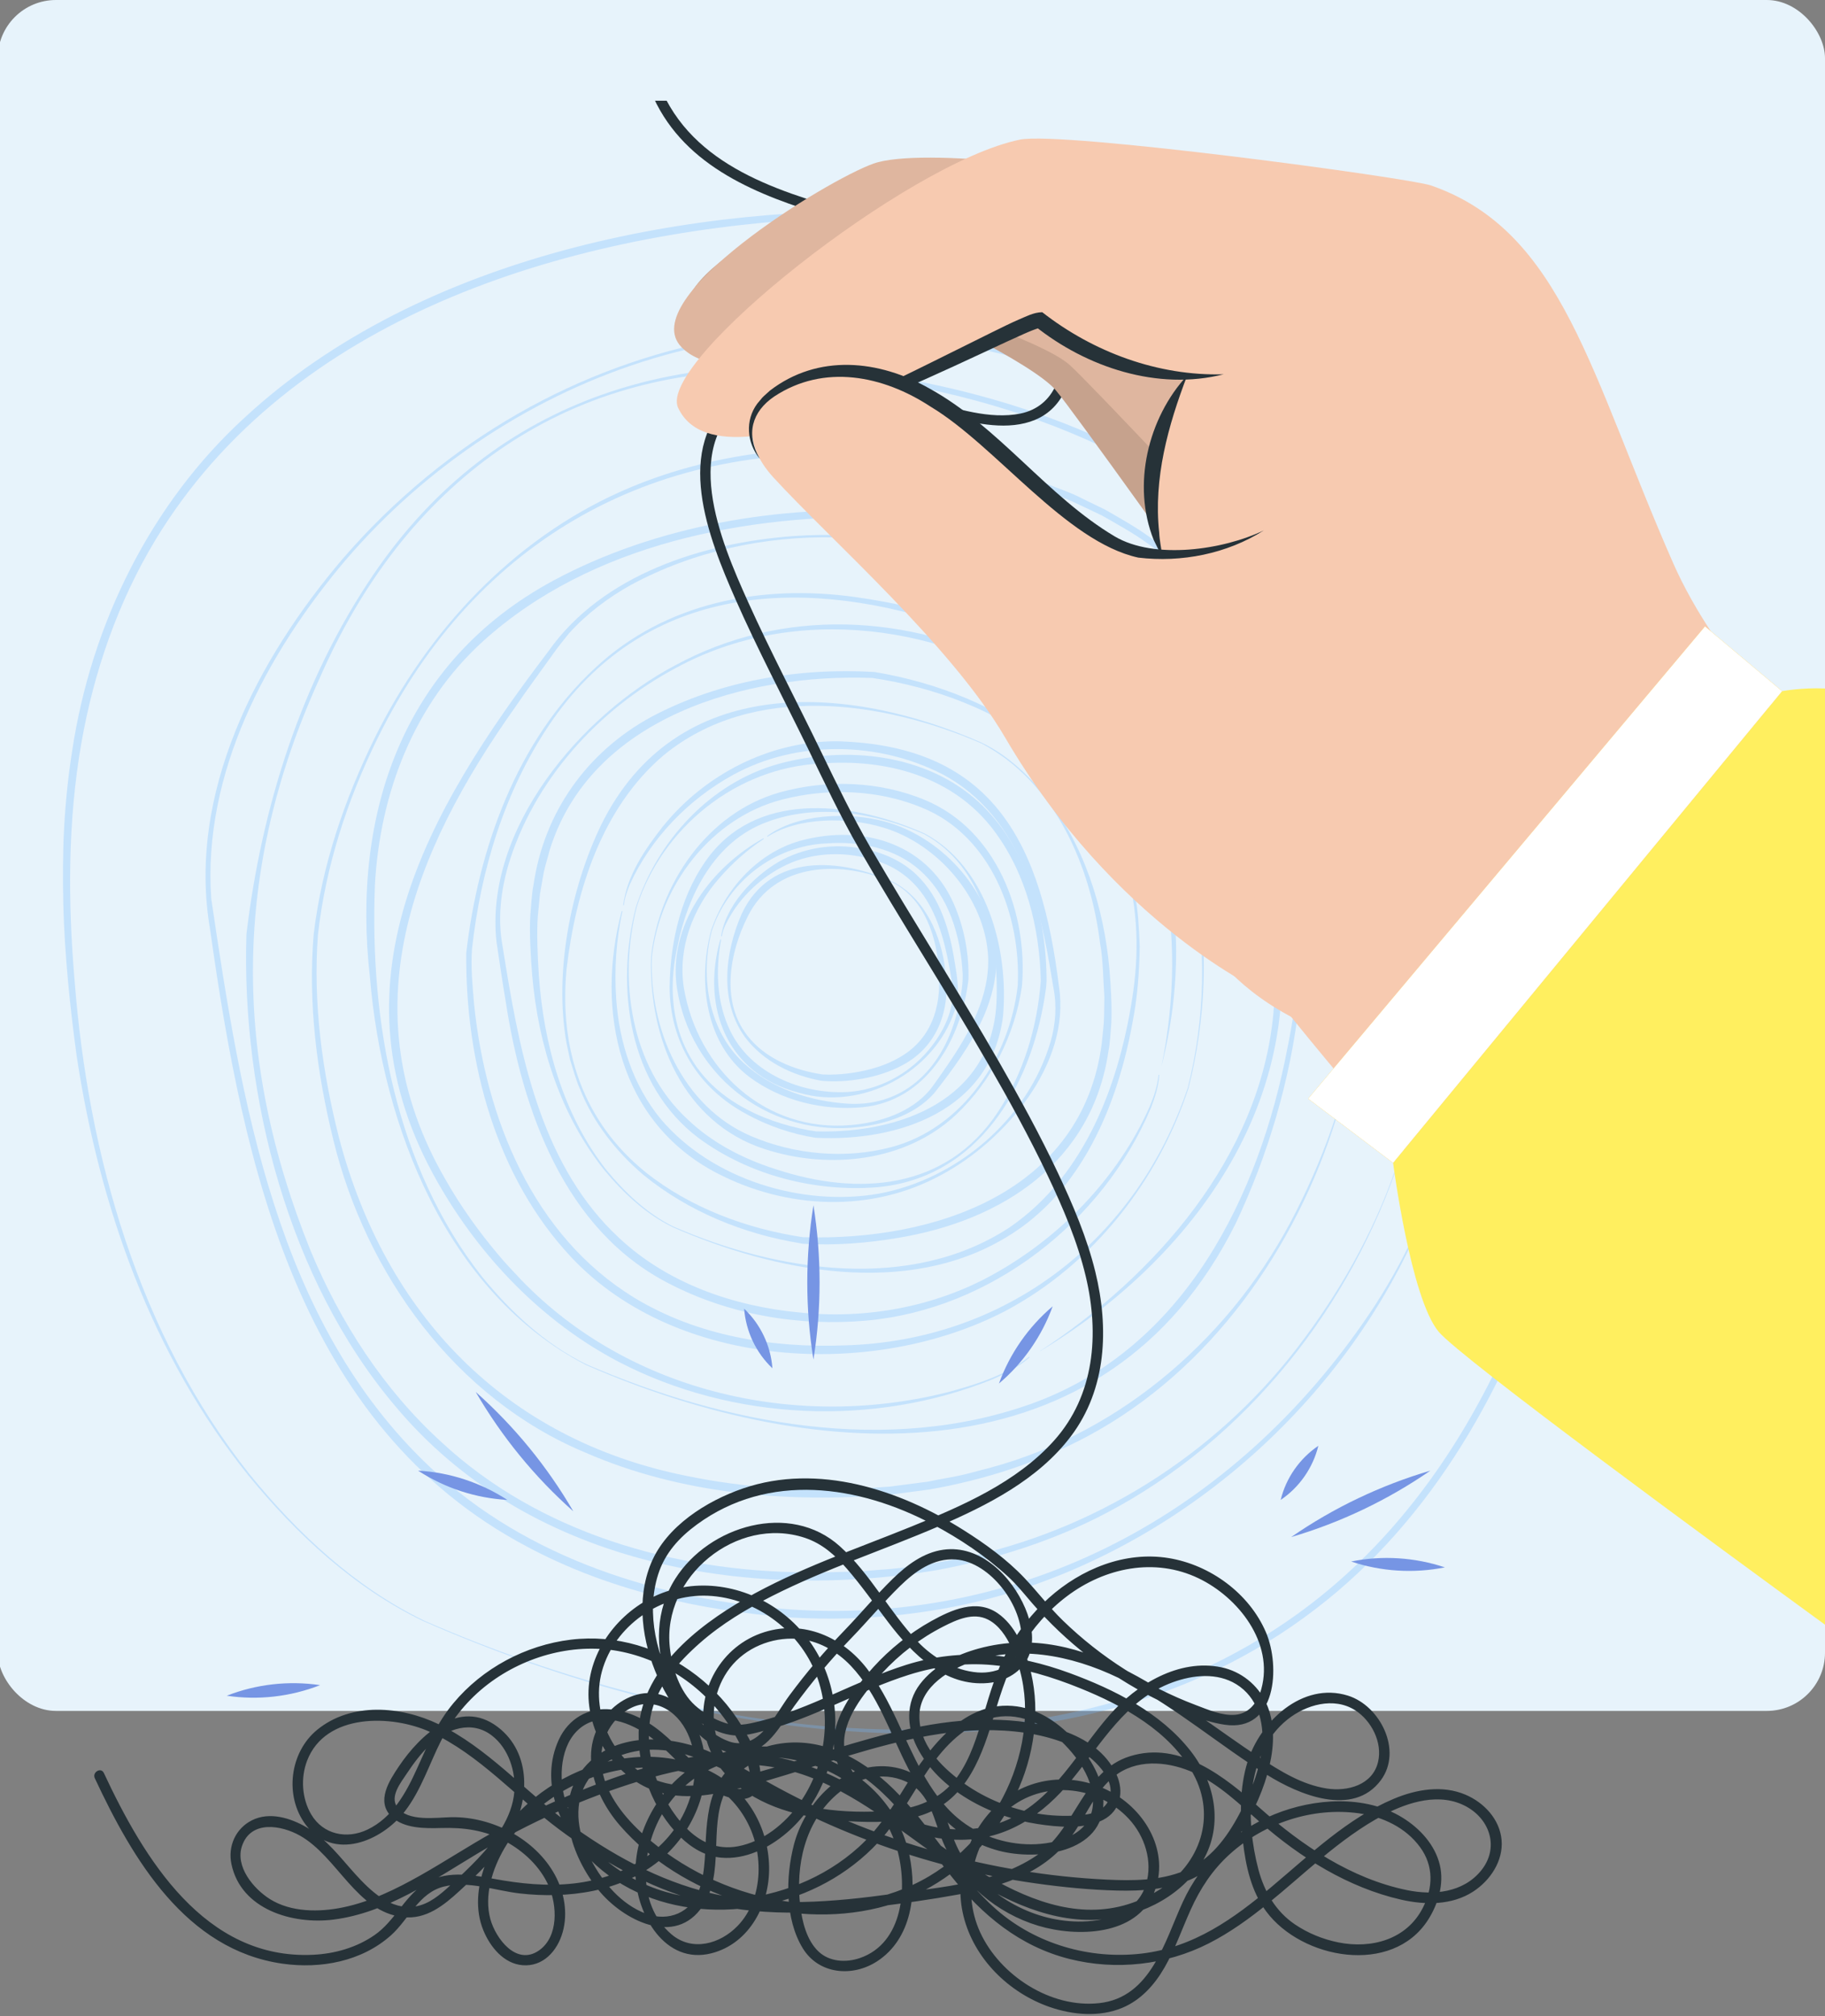 <svg width="813" height="898" viewBox="0 0 813 898" fill="none" xmlns="http://www.w3.org/2000/svg">
<rect x="0" y="0" width="813" height="898" fill="#808080" stroke="none"/>
<g clip-path="url(#clip0_5_2562)">
<rect x="-1" width="814" height="762" rx="25.922" fill="#E7F3FB"/>
</g>
<g clip-path="url(#clip1_5_2562)">
<g opacity="0.5">
<g opacity="0.6">
<path d="M604.712 452.384C606.986 373.099 579.947 285.716 512.086 239.176C506.71 235.153 498.267 230.425 492.398 227.02L481.981 221.974C477.063 219.346 471.123 217.493 465.958 215.323C453.321 210.613 440.171 207.419 426.969 204.703C420.377 203.767 410.683 201.933 404.108 201.439C361.259 196.64 316.612 201.174 276.953 218.746C228.34 240.287 190.391 281.182 167.018 328.464C153.446 356.003 143.382 385.519 139.733 416.129C137.177 446.826 141.143 477.877 148.493 507.693C163.088 567.535 202.817 622.756 260.666 646.908C303.286 665.486 350.859 669.491 396.74 665.662C400.636 665.151 410.189 663.916 413.944 663.404C438.55 659.117 462.856 651.301 484.889 639.463C539.548 609.983 577.321 555.927 595.476 497.407C599.935 482.746 603.742 467.733 604.712 452.401V452.384ZM604.359 452.366C601.627 482.852 591.087 512.403 577.356 539.59C549.842 594.211 500.506 637.611 441.176 653.683L430.142 656.559C424.784 657.882 418.773 658.694 413.362 659.893C409.66 660.405 400.195 661.587 396.388 662.099L385.001 662.875C358.509 664.427 331.471 662.628 305.507 657.265C225.079 640.998 171.83 585.584 151.102 507.004C143.576 477.577 139.363 446.703 141.637 416.34C145.021 385.995 154.662 356.392 168.111 329.028C212.106 239.493 293.451 194.823 392.387 203.326C399.032 203.962 408.62 204.703 415.089 205.92C430.001 208.055 445.23 211.654 459.49 216.382C462.662 217.264 467.034 219.222 470.171 220.351C476.428 222.486 484.942 226.791 490.988 229.649C496.857 233.001 505.089 237.553 510.465 241.505C578.167 287.163 606.527 373.364 604.342 452.366H604.359Z" fill="#75BAFF"/>
<path d="M623.836 515.279C644.653 431.16 637.62 333.527 581.498 264.122C536.833 208.443 467.263 179.668 398.45 167.901C306.283 151.493 220.584 176.016 166.384 255.83C134.198 303.147 116.555 359.426 109.786 415.97C107.442 488.215 128.611 570.076 175.831 625.967C234.368 696.289 331.365 713.738 417.927 699.2C443.785 694.331 469.448 686.163 492.75 673.919C555.165 641.21 602.033 581.879 623.819 515.279H623.836ZM623.501 515.19C614.177 544.371 599.195 571.717 580.934 596.239C545.135 644.809 492.151 679.511 433.421 692.867C419.919 695.637 405.183 698.389 391.453 699.183C389.32 699.412 383.75 699.747 381.67 699.941C375.554 700.012 364.872 700.488 358.791 700.276C300.36 699.888 240.185 682.74 196.701 642.321C170.896 618.857 151.56 588.918 138.252 556.773C103.494 470.432 103.564 387.724 142.218 302.477C179.868 216.047 249.879 163.067 345.959 165.095C430.777 168.2 523.949 198.651 579.365 265.833C635.734 334.286 644.159 431.319 623.501 515.155V515.19Z" fill="#75BAFF"/>
<path d="M188.504 721.959C309.949 775.345 473.696 803.149 586.275 716.455C638.554 676.442 671.991 616.44 691.291 554.374C711.473 488.145 722.437 417.558 711.315 348.664C703.224 299.689 682.461 252.637 650.029 214.917C590.875 146.342 500.259 107.334 411.987 94.261C308.574 90.274 187.517 113.668 109.363 185.631C67.042 224.18 40.55 278.201 32.125 334.568C25.004 379.574 28.035 425.55 34.169 470.449C44.34 537.526 67.782 604.055 110.738 657.229C132.189 683.41 157.8 707.192 188.504 721.977V721.959ZM188.645 721.641C158.082 706.787 132.612 682.952 111.319 656.753C61.754 594.458 39.281 514.749 33.2 436.364C30.221 401.238 30.186 365.724 36.249 330.951C41.819 299.142 52.589 268.021 69.316 240.358C129.457 141.19 251.254 104.194 361.082 97.543C372.345 96.872 383.626 96.52 394.907 96.59C403.279 96.696 411.846 96.608 420.06 98.16C500.188 111.71 579.859 144.666 637.443 203.397C675.111 241.681 700.369 291.732 709.341 344.695C717.819 392.082 714.875 440.881 705.692 487.951C688.665 575.492 652.161 665.556 577.62 719.083C465.852 799.374 307.305 773.633 188.628 721.659L188.645 721.641Z" fill="#75BAFF"/>
<path d="M261.089 607.936C364.026 653.101 493.032 660.334 550.458 544.953C578.66 485.516 592.356 407.29 567.186 344.818C551.798 306.199 520.512 275.713 484.219 256.359C457.727 242.139 428.714 232.665 399.049 227.831C347.651 224.709 292.006 234.042 246.371 258.653C179.321 294.855 156.548 362.513 164.797 435.27C170.314 501.623 199.045 575.898 261.072 607.936H261.089ZM261.23 607.619C242.776 598.621 227.388 584.19 214.521 568.329C176.307 519.566 164.656 454.836 167.018 394.181C169.239 353.233 184.451 313.468 215.226 285.557C263.381 241.981 332.916 228.784 396.159 230.337C426.476 234.394 456.176 243.957 483.303 258.088C565.494 301.136 591.616 377.986 573.637 466.215C560.946 532.939 527.738 600.138 460.441 624.838C395.648 648.39 322.957 634.259 261.213 607.619H261.23Z" fill="#75BAFF"/>
<path d="M300.061 546.717C345.289 566.442 404.055 578.033 448.561 550.881C482.051 530.786 497.968 491.797 504.613 454.889C506.728 444.074 507.574 432.571 507.732 421.563C507.433 413.888 507.063 405.737 505.564 398.222C505.071 395.858 504.313 392.382 503.819 390.018C502.497 385.607 500.823 379.927 498.99 375.728C492.451 359.056 481.029 344.501 467.404 332.998C445.248 314.826 417.592 303.958 389.549 299.283C355.583 297.307 320.525 303.182 290.225 319.237C261.459 334.85 242.352 361.72 237.646 394.217C236.853 397.922 236.606 403.85 236.236 407.66C235.76 415.458 236.43 426.661 237.1 434.547C239.814 465.58 249.703 496.825 269.356 521.312C277.887 531.51 287.934 540.948 300.043 546.717H300.061ZM300.202 546.4C288.251 540.56 278.328 531.069 269.955 520.854C250.813 496.26 242.176 465.016 240.043 434.3C239.515 426.555 239.021 415.511 239.603 407.854C239.797 405.737 240.361 400.092 240.572 398.01C240.942 395.893 241.912 390.459 242.282 388.289C242.969 385.184 244.062 381.867 244.82 378.78C263.187 319.29 332.475 299.865 388.597 301.947C416.358 306.058 444.208 316.485 466.452 334.162C499.73 361.049 510.57 400.004 504.859 441.41C499.184 481.123 484.06 523.13 449.795 546.612C405.606 575.669 346.294 566.389 300.202 546.365V546.4Z" fill="#75BAFF"/>
<path d="M641.744 510.304C659.388 438.535 658.189 359.532 626.586 291.715C603.795 242.899 563.079 203.644 514.871 180.109C390.077 117.408 245.12 142.266 152.917 248.579C114.51 293.532 83.064 353.569 93.64 414.276C108.376 519.09 132.947 635.088 234.826 688.862C270.889 708.163 311.676 717.355 352.216 720.389C385.9 722.33 420.148 718.695 452.386 708.657C532.004 683.393 600.058 621.592 632.878 544.759C636.245 536.115 639.188 527.17 639.841 517.837H639.488C638.712 527.047 635.663 535.921 632.191 544.477C626.885 557.321 620.134 569.512 612.626 581.191C554.283 670.391 459.965 724.023 352.428 716.825C294.297 712.679 234.879 694.349 191.8 653.63C122.794 588.795 107.371 489.715 94.098 400.198C90.221 344.342 118.775 291.045 153.939 249.479C190.091 207.332 238.193 175.399 291.459 159.521C394.272 128.594 525.112 163.173 594.506 246.321C654.417 318.831 661.01 422.074 641.744 510.304Z" fill="#75BAFF"/>
<path d="M529.501 484.458C544.783 424.05 535.917 351.593 486.088 309.392C456.775 283.917 418.491 271.073 380.56 265.851C339.191 260.17 296.377 268.286 265.143 297.466C230.102 329.893 213.111 377.898 207.699 424.438C207.294 472.92 220.813 524.224 254.708 560.179C301.735 610.001 389.161 614.394 447.786 583.925C486.757 563.284 515.911 526.129 529.501 484.475V484.458ZM529.166 484.369C506.305 552.363 448.068 597.245 376.118 599.204C343.791 600.439 310.425 594.934 282.47 577.909C237.311 550.264 216.336 497.901 211.172 446.985C210.484 438.905 209.691 430.719 210.273 422.621C214.151 387.531 224.762 352.475 244.556 323.012C285.977 261.405 354.138 256.324 419.954 277.372C424.413 278.889 431.059 280.918 435.324 282.823C436.752 283.37 443.467 286.21 444.736 286.722C445.953 287.269 448.949 288.892 450.201 289.457C455.947 292.015 462.486 296.231 467.915 299.442C470.118 300.889 475.653 304.947 477.891 306.464L484.149 311.651C533.661 353.057 544.272 424.209 529.166 484.369Z" fill="#75BAFF"/>
<path d="M517.48 474.702C534.683 406.355 518.978 332.839 452.774 297.943C405.095 273.226 348.533 270.368 300.748 296.337C258.657 318.584 215.79 369.2 221.166 419.375C222.453 427.826 223.722 436.929 225.167 445.327C232.57 494.09 251.183 547.67 297.893 571.593C324.773 585.584 355.971 590.841 386.024 588.16C441.387 583.167 491.393 544.177 512.774 493.297C514.554 488.621 516.123 483.787 516.44 478.742H516.087C515.647 483.681 513.972 488.445 512.086 493.014C497.932 524.718 472.286 551.164 442.04 567.818C416.023 582.161 385.583 587.648 356.13 584.543C326.852 581.791 297.399 571.646 275.701 551.252C242.37 520.289 232.358 473.396 225.29 430.102C224.867 427.667 223.88 421.369 223.492 419.005C221.888 408.013 223.21 396.758 226.207 386.119C237.452 347.871 266.395 315.903 301.294 297.396C354.173 268.639 422.175 277.83 470.03 312.586C520.97 350.182 529.201 416.905 517.462 474.684L517.48 474.702Z" fill="#75BAFF"/>
<path d="M463.191 601.868C535.74 558.273 588.319 481.6 565.722 394.517L563.237 385.255L560.082 376.204C559.236 373.452 557.791 369.853 556.645 367.277C555.358 364.084 552.344 357.115 550.793 354.169C549.718 352.034 547.532 347.782 546.439 345.648C545.17 342.737 540.869 336.085 539.248 333.227C537.908 330.81 535.617 327.511 533.995 325.235C530.946 320.613 526.099 314.262 522.503 309.939C481.716 259.747 417.345 234.165 353.239 238.77C313.157 241.734 268.386 255.813 244.291 290.074C189.914 361.526 144.985 439.029 195.008 526.641C213.939 559.879 241.594 588.724 275.631 606.543C326.429 632.936 389.302 635.706 442.286 614.27C448.085 611.694 453.831 608.783 458.643 604.567L458.397 604.302C448.508 612.206 436.064 616.193 424.025 619.563C356.658 637.276 281.024 620.798 232.076 569.917C229.855 567.483 224.532 561.978 222.54 559.473C213.498 548.852 205.002 536.997 198.163 524.823C155.297 450.302 183.745 379.362 229.697 314.685C234.826 307.117 240.907 298.966 246.23 291.468C248.169 288.68 251.289 284.764 253.422 282.153C261.265 273.437 270.854 266.204 281.077 260.505C336.688 230.496 407.95 233.213 463.05 263.099C527.544 297.872 573.619 377.757 567.273 451.308C561.333 515.279 514.518 568.241 463.156 601.832L463.191 601.868Z" fill="#75BAFF"/>
</g>
<g opacity="0.6">
<path d="M290.031 426.308C288.885 462.246 304.255 500.124 340.83 511.839C369.331 521.048 403.42 517.537 425.894 496.454C441.828 481.476 452.139 460.852 455.259 439.205C458.009 406.69 444.014 369.747 412.322 356.409C392.052 347.87 368.415 347.024 347.352 352.916C315.06 362.002 293.486 393.917 290.014 426.308H290.031ZM290.384 426.326C293.874 394.429 316.77 364.313 348.303 356.145C368.714 350.834 391.346 351.646 410.876 359.779C441.44 372.287 454.907 407.802 453.373 439.011C449.848 470.661 428.943 502.435 397.128 510.886C376.611 516.337 353.856 514.309 334.449 505.928C303.973 492.873 289.203 458.135 290.401 426.326H290.384Z" fill="#75BAFF"/>
<path d="M283.262 404.026C274.097 439.875 279.966 483.223 311.094 506.775C333.673 523.482 363.232 531.016 391.046 528.74C435.517 524.559 458.96 484.563 465.411 443.951C465.764 441.622 466.169 439.222 466.222 436.858C466.205 408.119 457.673 377.386 436.117 357.309C412.498 335.609 376.769 332.027 346.84 340.214C316.382 348.647 292.851 374.44 283.262 404.044V404.026ZM283.597 404.114C294.966 368.406 328.262 341.819 365.665 340.072C394.748 337.744 424.765 345.789 442.85 370.011C457.109 389.012 463.138 413.253 463.649 436.805C462.115 457.376 455.946 478.071 444.489 495.343C421.469 530.081 382.322 532.85 345.571 520.73C331.029 516.108 317.105 508.927 306.106 498.342C280.848 474.825 275.472 436.506 283.615 404.114H283.597Z" fill="#75BAFF"/>
<path d="M437.439 330.828C377.21 304.294 301.189 299.53 267.752 367.489C254.074 395.911 246.829 433.383 252.364 464.557C252.822 466.692 253.492 469.815 253.933 471.949C255.22 475.901 256.559 481.053 258.286 484.828C264.174 499.842 274.45 512.968 286.718 523.342C306.547 539.555 331.347 549.646 356.429 553.704C357.028 553.916 357.698 553.916 358.262 553.969C372.398 554.745 386.552 553.651 400.495 551.252C446.675 543.507 486.581 517.467 493.79 468.191C494.513 464.857 494.724 459.494 495.041 456.071C495.429 449.014 494.865 438.958 494.248 431.848C491.763 403.903 482.809 375.763 465.095 353.728C457.41 344.554 448.35 336.05 437.457 330.863L437.439 330.828ZM437.298 331.146C469.677 348.135 485.805 385.343 490.071 420.204C491.393 427.014 491.463 436.982 491.975 443.986C491.904 447.938 491.922 451.908 491.693 455.859C491.516 457.783 490.987 462.828 490.811 464.698C482.192 530.91 416.587 552.804 357.733 551.022C332.986 547.335 307.64 538.038 287.669 522.124C259.503 499.401 249.05 466.939 252.399 431.566C256.506 396.634 268.104 359.762 295.636 336.368C335.383 303.8 393.18 312.004 437.28 331.128L437.298 331.146Z" fill="#75BAFF"/>
<path d="M411.758 371.158C381.67 357.715 339.561 351.575 316.488 380.615C303.55 397.181 298.633 418.775 298.298 439.399C298.315 463.922 310.901 484.634 332.493 496.172C341.905 501.412 353.115 505.17 363.321 506.74C400.565 508.575 441.546 494.461 446.834 452.578C449.46 422.921 439.73 386.031 411.775 371.141L411.758 371.158ZM411.617 371.476C437.968 385.678 445.177 419.11 443.89 446.826C441.599 489.768 401.217 504.923 363.55 503.882C354.243 502.612 342.54 499.26 333.392 494.461C304.537 479.976 294.931 452.084 301.788 421.51C306.406 398.557 318.392 374.687 341.517 366.166C364.132 357.574 389.901 362.055 411.617 371.476Z" fill="#75BAFF"/>
<path d="M397.974 392.823C374.39 382.185 343.315 379.574 330.448 406.919C322.886 424.032 320.313 446.032 331.876 461.911C339.949 472.708 352.833 478.988 365.894 481.353C377.069 482.358 391.17 480.241 401.975 474.437C417.715 466.162 423.567 449.526 421.152 432.518C419.443 417.011 412.357 400.356 397.974 392.805V392.823ZM397.833 393.141C412.004 400.621 417.539 417.681 418.209 432.783C419.478 448.644 414.754 463.251 400.212 471.226C390.412 476.854 376.364 479.059 366.37 478.53C353.82 476.624 340.812 471.508 332.88 461.152C321.036 445.98 325.019 424.227 333.074 408.243C345.184 383.631 375.501 383.032 397.833 393.141Z" fill="#75BAFF"/>
<path d="M276.935 405.79C265.125 450.426 275.789 499.736 319.255 522.424C350.454 538.69 388.315 540.331 419.496 523.183C447.874 508.01 476.939 473.749 471.792 439.646C464.125 377.086 443.432 332.186 373.297 330.14C343.121 329.875 314.02 344.818 295.231 368.159C287.211 378.392 279.297 389.965 277.605 403.144H277.957C278.275 399.916 279.385 396.793 280.636 393.794C290.049 373.099 306.935 355.845 326.764 345.012C355.142 329.54 391.258 330.193 419.813 344.818C437.051 353.869 449.478 369.8 456.599 387.83C462.644 402.879 465.817 419.093 468.479 435.147L469.29 439.999C470.841 447.903 470.277 456.071 468.038 463.869C457.903 498.378 426.44 525.176 391.346 531.651C357.187 537.526 317.175 525.282 294.508 498.572C282.029 483.558 275.842 464.222 274.502 444.833C273.639 431.831 274.467 418.634 277.287 405.843L276.953 405.755L276.935 405.79Z" fill="#75BAFF"/>
<path d="M316.629 414.929C310.865 437.352 314.196 464.769 333.726 479.588C347.986 490.244 366.476 494.708 384.049 493.155C412.921 490.385 428.326 462.652 431.428 436.259C431.693 425.62 429.895 414.947 425.929 405.014C414.683 375.939 384.719 366.624 356.252 374.528C337.163 380.032 322.639 396.352 316.611 414.929H316.629ZM316.964 415.017C324.085 392.717 345.007 376.61 368.221 375.639C383.062 374.546 398.978 377.686 410.171 387.954C422.862 399.421 428.062 417.275 428.855 434C428.996 439.54 427.674 445.468 426.369 450.866C420.465 474.49 403.914 492.802 378.179 491.585C361.364 490.579 343.861 485.04 331.347 473.466C315.606 458.947 311.887 435.376 316.964 415.035V415.017Z" fill="#75BAFF"/>
<path d="M320.895 418.369C312.258 448.679 323.909 478.53 356.041 486.733C384.049 494.831 416.111 477.789 425.295 450.126C427.833 443.245 426.476 435.659 425.33 428.672C423.127 414.576 418.967 399.757 408.232 389.542C401.535 383.138 392.704 379.362 383.714 377.915C371.27 375.481 357.804 377.545 346.805 383.879C335.225 390.653 323.31 403.391 321.23 416.976H321.582C321.847 415.264 322.411 413.606 323.151 412.018C328.333 401.062 337.516 391.941 348.127 386.278C360.236 379.768 374.954 378.886 388.033 382.679C414.807 389.648 420.747 415.388 424.36 439.47C425.277 449.808 420.148 459.952 413.573 467.768C404.584 478.459 391.311 485.587 377.316 486.363C357.117 487.369 334.626 478.142 325.407 459.317C319.255 446.826 318.691 432.042 321.247 418.44L320.912 418.352L320.895 418.369Z" fill="#75BAFF"/>
<path d="M340.142 373.311C316.611 386.348 297.328 412.23 301.594 440.263C307.481 478.177 340.865 504.958 379.114 502.276C392.492 501.271 406.857 497.283 416.146 486.91C424.572 476.166 432.609 465.315 438.197 452.719C441.845 444.356 444.154 435.165 443.872 425.85C442.727 398.257 420.394 373.011 394.202 365.901C378.303 361.543 355.23 362.284 341.693 372.393L341.94 372.658C355.829 363.713 378.056 363.89 393.426 368.565C417.962 375.886 438.796 400.162 440.188 425.991C440.946 443.792 431.834 460.146 421.998 474.507C419.76 477.63 416.587 482.464 414.26 485.392C405.712 495.537 391.928 499.983 378.973 501.077C340.988 504.376 310.742 476.36 304.625 439.858C301.893 422.25 308.679 404.538 320.277 391.288C326.076 384.584 332.774 378.55 340.266 373.646L340.089 373.346L340.142 373.311Z" fill="#75BAFF"/>
</g>
</g>
<path d="M295.126 41.149C311.311 76.217 351.25 86.553 385.237 96.218C404.082 101.582 422.982 106.945 440.933 114.916C457.415 122.254 472.725 135.365 476.538 153.839C479.254 166.969 474.083 181.625 461.117 186.989C449.248 191.906 435.073 188.74 423.131 185.778C407.449 181.905 392.157 176.485 376.308 173.263C362.84 170.526 347.176 168.831 334.88 176.336C301.879 196.412 321.096 241.146 333.187 267.945C343.4 290.591 355.045 312.567 365.853 334.934C372.904 349.516 379.88 363.893 388.027 377.917C406.593 409.837 426.628 440.883 445.026 472.915C454.308 489.08 463.293 505.469 471.255 522.341C477.952 536.533 484.221 551.208 487.96 566.498C494.062 591.472 493.02 618.643 477.004 639.762C462.401 659.056 439.761 670.491 418.033 679.84C393.441 690.418 367.844 698.743 343.921 710.848C332.555 716.603 321.486 723.233 311.887 731.669C302.065 740.292 292.131 751.522 289.769 764.763C286.737 781.803 293.564 801.675 305.525 813.966C311.85 820.466 319.607 824.041 328.778 822.291C339.884 820.186 349.595 812.327 356.05 803.295C367.267 787.595 370.523 766.42 364.439 748.095C357.519 727.255 337.224 711.574 315.199 710.699C294.364 709.861 273.771 723.978 268.153 744.333C262.721 764.037 274.422 787.297 294.196 793.499C307.33 797.615 321.356 793.872 334.155 790.314C346.953 786.757 358.598 782.94 370.802 779.233C393.794 772.212 417.624 765.545 441.882 765.899C461.154 766.178 488.258 770.536 497.355 790.277C500.833 797.82 499.252 806.461 491.476 810.502C483.068 814.879 471.162 813.743 462.159 812.365C441.584 809.217 418.164 797.391 408.453 778.023C403.877 768.897 403.449 758.45 409.83 750.069C416.21 741.689 426.33 736.846 436.041 734.202C484.054 721.166 524.421 758.655 561.236 782.846C570.388 788.862 579.987 794.821 591 796.553C600.283 798.006 611.463 795.026 613.9 784.709C615.946 776.067 610.96 766.327 603.668 761.69C594.144 755.638 581.736 759.25 573.514 765.843C554.502 781.096 554.892 811.024 560.585 832.59C563.189 842.441 568.286 851.25 576.806 857.042C582.647 861.009 589.326 863.709 596.227 865.106C610.942 868.067 626.605 863.84 633.823 849.742C638.436 840.747 638.734 831.062 632.632 822.701C626.215 813.91 615.853 809.068 605.305 807.597C584.749 804.729 563.096 811.955 547.786 825.848C540.159 832.757 534.671 841.101 530.467 850.45C526.579 859.035 523.51 868.03 518.803 876.224C514.376 883.934 508.293 890.751 499.959 894.233C489.802 898.461 477.934 897.437 467.702 893.898C449.453 887.603 433.901 872.369 429.214 853.355C424.805 835.458 431.167 815.344 445.007 803.183C458.847 791.022 478.287 789.346 494.453 797.838C510.618 806.331 521.24 825.196 514.134 842.851C506.303 862.313 479.608 862.815 462.568 857.694C444.096 852.144 427.893 838.586 420.229 820.745C415.931 810.707 414.573 798.509 403.505 793.443C393.032 788.657 381.033 791.972 372.662 799.272C358.542 811.601 354.338 830.82 356.496 848.811C357.352 855.869 359.305 864.119 364.663 869.185C369.555 873.803 376.94 874.176 383.061 872.071C402.463 865.386 404.361 840.505 399.673 823.669C393.515 801.563 373.704 787.26 351.697 783.405C329.69 779.55 308.111 787.335 296.131 805.977C285.751 822.105 283.016 847.805 299.126 861.493C308.353 869.334 320.779 865.833 328.592 857.75C334.601 851.548 337.522 842.944 337.894 834.433C338.749 814.953 327.513 797.615 309.227 790.817C289.155 783.349 265.734 788.061 248.043 799.384C238.612 805.418 230.334 813.538 224.66 823.259C219.358 832.347 215.582 844.173 218.428 854.658C220.809 863.374 230.055 875.722 240.137 868.663C248.918 862.499 248.229 848.55 244.379 839.834C240.546 831.211 233.254 824.451 225.051 820.019C215.973 815.102 206.615 813.854 196.458 814.152C189.408 814.357 179.958 814.432 174.47 809.161C167.345 802.289 173.428 793.033 177.781 786.571C187.12 772.734 204.625 756.178 221.683 769.121C236.975 780.705 236.045 802.364 226.911 817.337C221.107 826.854 212.884 834.638 204.755 842.125C197.686 848.643 189.762 855.012 179.567 853.839C158.732 851.455 150.38 827.003 133.619 817.542C125.341 812.886 111.817 810.539 107.836 822.067C104.636 831.342 112.952 841.231 120.244 845.812C129.694 851.735 142.306 851.697 152.91 849.481C165.095 846.948 176.405 841.38 187.176 835.309C198.095 829.144 208.569 822.254 219.507 816.145C230.445 810.037 241.942 804.45 253.624 799.57C276.635 789.942 301.637 781.338 326.825 780.835C351.678 780.351 373.611 790.575 393.831 804.189C428.358 827.431 473.32 869.092 516.943 841.361C534.671 830.094 541.926 808.938 531.546 789.979C521.166 771.02 500.387 759.66 481.17 751.894C468.688 746.847 455.573 742.806 442.105 741.577C429.455 740.422 417.085 742.098 405.012 745.879C383.023 752.788 363.026 765.042 340.628 770.778C336.219 771.914 331.383 773.33 326.788 772.883C322.193 772.436 318.138 770.667 314.324 768.525C306.158 763.944 301.061 757.742 297.582 749.119C291.517 734.053 292.02 716.975 300.856 703.082C315.831 679.505 351.939 668.629 374.169 688.705C387.748 700.959 396.213 717.813 408.714 731.036C415.615 738.336 425.419 744.11 435.576 744.873C444.728 745.562 454.42 740.813 455.034 730.812C455.964 715.727 441.38 695.707 425.772 694.553C415.913 693.826 407.635 699.86 400.919 706.416C393.422 713.735 386.707 721.855 379.433 729.378C370.206 738.932 361.63 749.119 353.817 759.865C348.274 767.482 342.842 778.675 332.685 780.761C322.528 782.846 313.785 775.211 307.478 768.655C301.172 762.1 296.577 754.967 293.043 747.033C286.048 731.334 283.314 712.412 290.066 696.136C296.819 679.859 314.622 668.517 331.066 662.893C364.402 651.514 400.696 663.433 429.288 681.497C438.905 687.569 448.486 694.478 456.336 702.766C462.214 708.948 467.312 715.746 473.469 721.724C481.933 729.937 491.234 737.275 501.187 743.588C511.139 749.901 521.705 755.246 532.718 759.399C538.113 761.429 544.363 764.223 550.242 763.72C556.604 763.199 560.324 757.984 561.906 752.211C567.542 731.595 551.618 711.444 534.002 702.97C514.395 693.528 492.183 698.184 475.255 710.96C466.995 717.199 460.038 725.17 454.718 734.016C449.397 742.862 446.142 752.918 443.147 762.975C437.678 781.394 431.092 801.321 411.188 808.249C400.807 811.862 389.144 811.731 378.298 811.135C369.258 810.633 360.161 809.385 351.455 806.833C334.62 801.917 318.231 791.059 314.194 772.883C309.822 753.123 321.263 732.861 340.61 726.883C358.133 721.463 375.285 729.099 386.149 743.085C397.013 757.072 402.333 774.131 410.816 789.365C415.038 796.926 420.024 804.208 426.721 809.795C435.762 817.356 447.611 821.453 459.35 821.416C470.455 821.378 485.635 817.43 486.826 804.152C487.849 792.717 479.478 781.58 471.516 774.317C462.605 766.197 451.016 761.839 439.222 765.936C428.023 769.829 419.726 779.084 413.253 788.62C406.779 798.155 401.235 808.807 393.645 817.803C387.358 825.233 379.749 831.547 371.415 836.556C338.452 856.353 291.127 856.465 262.814 828.139C249.178 814.488 240.305 793.443 248.973 774.745C253.233 765.545 261.958 760.331 272.096 761.336C282.235 762.342 290.346 767.519 297.396 773.87C305.86 781.487 313.45 791.208 324.314 795.548C327.551 796.833 332.015 798.099 333.689 793.927C334.582 791.693 333.968 788.769 333.373 786.552C331.978 781.319 329.541 776.272 326.806 771.598C316.166 753.477 297.787 740.031 277.212 735.692C256.638 731.353 234.259 737.238 217.479 750.013C208.569 756.792 201.462 765.471 196.403 775.453C191.343 785.435 187.604 797.298 180.404 806.647C169.987 820.205 148.389 829.07 136.149 812.644C126.624 799.868 129.061 780.407 141.302 770.406C156.519 757.984 178.674 759.846 195.398 767.929C216.996 778.377 233.385 797.335 252.489 811.433C271.836 825.699 293.303 837.599 316.817 843.205C343.437 849.556 371.155 847.172 397.961 843.447C419.484 840.449 444.486 838.735 462.773 825.718C479.292 813.948 482.659 788.657 503.345 782.195C525.705 775.192 545.759 791.45 561.292 805.288C580.006 821.937 601.938 836.743 626.921 841.845C638.622 844.229 651.83 842.944 659.829 833.074C667.828 823.185 663.996 810.558 653.3 804.636C641.543 798.136 627.424 802.513 616.355 808.36C606.477 813.575 597.511 820.317 588.916 827.412C572.714 840.803 557.385 855.906 538.485 865.535C519.585 875.163 497.206 877.751 476.297 872.444C454.253 866.838 437.566 852.982 423.651 835.476C409.737 817.97 396.361 796.144 374.969 785.584C357.836 777.129 331.327 779.01 322.695 798.825C315.887 814.45 322.751 834.154 313.152 848.755C300.837 867.49 277.305 855.068 266.516 841.659C254.591 826.816 246.369 803.556 260.265 787.223C273.566 771.561 297.098 772.566 314.492 779.513C325.709 784.001 335.959 790.445 346.562 796.181C358.059 802.401 369.89 807.969 382.019 812.83C405.235 822.123 429.437 828.884 454.104 832.981C466.977 835.122 479.98 836.519 493.02 837.134C504.554 837.692 516.683 837.655 527.547 833.223C539.173 828.474 546.521 818.473 552.214 807.709C557.162 798.36 561.329 788.191 562.259 777.557C563.189 766.923 560.213 755.935 550.725 750.106C542.187 744.854 531.472 745.953 522.431 749.25C501.577 756.848 490.751 776.514 477.376 792.791C464.689 808.212 448.802 819.181 428.283 819.404C410.425 819.59 392.008 812.029 380.605 798.043C374.299 790.314 369.723 780.816 372.011 770.685C374.299 760.554 382 750.311 389.125 742.452C396.25 734.593 405.272 727.311 414.908 721.966C423.893 716.994 434.943 711.947 444.449 718.502C452.113 723.791 456.131 733.383 458.55 742.061C460.968 750.74 461.675 759.548 460.949 768.339C457.768 806.982 428.953 840.411 391.488 849.649C351.325 859.556 303.46 844.397 276.226 813.109C263.483 798.471 256.619 776.328 272.524 761.169C278.924 755.079 288.057 752.025 296.503 755.526C305.395 759.213 310.957 768.469 313.096 777.539C317.542 796.404 308.334 816.778 293.694 828.697C276.542 842.665 252.954 845.738 231.599 843.298C220.66 842.05 208.755 837.543 197.779 840.225C186.562 842.963 182.153 854.826 174.154 861.959C161.095 873.599 142.864 876.969 125.936 874.586C82.797 868.496 59.079 828.008 42.243 791.991C40.978 789.29 44.996 786.925 46.261 789.644C64.101 827.785 91.205 872.854 139.367 870.619C149.115 870.172 158.863 867.397 166.918 861.791C175.698 855.683 179.939 845.216 188.683 839.238C197.891 832.925 209.48 834.824 219.749 836.743C231.617 838.94 243.541 840.207 255.596 838.847C278.421 836.296 300.075 823.632 307.385 800.818C310.566 790.873 310.529 779.662 305.451 770.313C299.74 759.791 288.206 755.023 278.012 762.603C268.543 769.661 265.79 781.599 269.269 792.531C272.747 803.463 281.379 812.812 290.253 820.149C307.367 834.322 328.592 843.708 350.562 846.892C372.048 850.003 395.003 846.837 413.866 835.662C430.999 825.513 444.356 809.012 451.276 790.37C458.196 771.728 458.94 751.298 450.513 733.587C448.225 728.764 445.007 723.791 440.115 721.314C433.567 717.981 426.219 721.37 420.247 724.406C409.96 729.639 400.677 736.735 392.883 745.246C385.088 753.757 374.969 766.122 376.103 778.172C377.108 788.843 385.944 798.583 394.39 804.45C410.016 815.288 431.595 818.175 449.155 810.372C469.507 801.321 480.203 779.923 494.248 763.888C506.247 750.181 525.203 738.616 544.122 742.582C552.846 744.408 560.324 750.367 564.045 758.487C568.044 767.203 567.654 777.11 565.57 786.254C563.226 796.553 558.65 806.48 553.218 815.493C547.786 824.507 540.345 832.757 530.318 837.115C520.292 841.473 508.795 842.274 497.857 842.013C485.598 841.715 473.339 840.505 461.21 838.791C435.948 835.216 411.095 828.865 387.228 819.851C375.582 815.456 364.16 810.465 353.055 804.859C341.949 799.254 331.327 792.549 320.11 787.111C309.655 782.046 298.27 778.284 286.532 779.494C276.487 780.537 266.218 785.193 261.046 794.263C255.001 804.897 257.828 817.896 263.204 828.176C268.581 838.456 276.84 848.252 287.816 852.331C297.88 856.074 307.981 851.79 311.534 841.566C314.473 833.092 313.971 823.725 314.696 814.916C315.422 806.107 316.91 797.652 322.212 790.65C327.513 783.647 335.513 779.215 343.958 777.241C364.514 772.473 383.6 782.679 397.98 796.758C414.908 813.314 426.07 834.936 443.984 850.561C461.526 865.851 485.542 872.76 508.553 870.079C555.19 864.641 579.857 818.417 620.838 801.172C630.921 796.926 642.566 794.896 652.928 799.347C661.15 802.867 668.126 810.297 668.926 819.516C669.726 828.735 663.941 837.45 656.332 842.423C646.845 848.624 634.883 848.494 624.205 846.073C600.692 840.728 579.187 827.319 561.292 811.545C552.214 803.537 543.247 794.821 532.141 789.681C521.687 784.839 508.293 783.163 498.21 789.812C489.039 795.864 484.779 806.796 478.864 815.605C472.948 824.414 465.693 830.411 456.634 834.824C447.239 839.387 437.045 841.92 426.814 843.782C414.778 845.98 402.593 847.675 390.464 849.202C364.216 852.498 337.243 853.746 311.459 846.743C288.69 840.56 267.836 828.735 249.011 814.711C230.185 800.688 213.554 781.431 191.771 771.449C174.563 763.552 144.967 762.863 136.8 784.187C133.879 791.823 134.475 801.079 138.66 808.137C143.962 817.076 154.51 819.255 163.699 814.86C174.842 809.534 180.888 798.527 185.743 787.744C190.599 776.961 194.691 767.314 201.965 758.58C214.949 742.955 234.184 732.712 254.294 730.272C274.403 727.833 294.382 733.941 310.269 746.177C318.175 752.267 325.002 759.753 330.211 768.301C334.489 775.323 340.293 785.696 338.433 794.263C336.033 805.344 323.402 801.042 316.687 796.944C307.125 791.115 300.205 782.12 291.629 775.08C283.518 768.413 270.143 762.118 260.135 768.45C250.127 774.782 248.75 789.588 251.336 800.036C256.619 821.378 276.301 836.761 296.652 842.628C317.003 848.494 337.484 846.613 356.273 839.015C365.835 835.141 374.801 829.647 382.465 822.719C391.06 814.972 397.217 805.455 403.282 795.678C414.034 778.321 429.66 756.774 453.043 759.995C463.293 761.411 472.204 767.78 478.994 775.323C485.784 782.865 491.458 792.177 491.551 802.382C491.718 825.55 461.88 828.735 444.97 824.284C425.679 819.199 413.364 804.599 404.547 787.539C396.641 772.268 391.078 754.613 379.024 741.912C372.662 735.226 364.235 730.477 354.915 729.881C343.679 729.155 332.164 733.829 325.207 742.806C318.324 751.708 316.11 764.018 319.533 774.745C322.453 783.927 329.225 791.134 337.41 795.957C354.431 805.995 376.587 807.895 395.934 806.498C408.025 805.623 419.224 801.488 426.479 791.357C432.376 783.126 435.334 773.162 438.18 763.571C441.026 753.98 443.835 744.389 448.597 735.524C453.36 726.659 459.722 718.428 467.256 711.668C481.673 698.761 501.15 690.753 520.645 693.938C539.117 696.955 556.529 709.656 563.952 726.995C570.444 742.154 568.695 771.579 545.591 768.152C534.727 766.551 523.64 761.113 513.892 756.196C503.624 751.019 493.913 744.817 484.835 737.74C475.739 730.663 467.33 722.73 459.778 713.995C456.243 709.898 453.025 705.801 449.025 702.151C439.017 692.97 427.521 685.278 415.541 678.927C382.465 661.366 342.395 655.611 310.473 678.965C302.53 684.794 296.205 691.722 293.173 701.257C290.401 709.973 290.308 719.415 291.983 728.336C293.657 737.256 297.303 746.586 302.363 754.595C307.423 762.603 315.366 772.305 324.797 775.602C337.949 780.202 345.353 763.571 351.678 755.079C359.212 744.929 367.397 735.245 376.178 726.157C383.451 718.614 390.185 710.494 397.664 703.194C403.914 697.085 411.337 691.461 420.21 690.213C436.785 687.885 450.699 702.076 456.708 716.23C459.443 722.674 461.043 730.347 458.457 737.107C455.611 744.557 447.909 748.859 440.245 749.566C420.898 751.336 406.407 736.604 395.729 722.562C389.627 714.554 383.861 706.267 377.257 698.65C371.992 692.597 366.263 687.476 358.542 684.906C328.202 674.886 294.866 702.263 298.4 733.811C299.405 742.843 302.753 753.347 309.655 759.567C313.431 762.975 318.082 765.769 322.937 767.333C328.127 769.009 332.89 767.948 338.08 766.681C361.017 761.113 381.386 748.486 403.821 741.446C428.246 733.774 452.727 736.4 476.52 745.153C496.443 752.49 516.999 762.752 530.374 779.829C541.815 794.449 545.312 814.264 534.802 830.429C524.849 845.738 506.172 854.305 488.295 855.031C465.061 855.981 443.091 844.118 424.414 831.528C404.1 817.821 385.2 801.265 362.226 792.028C336.926 781.841 310.343 785.398 284.914 793.22C259.819 800.93 235.728 811.75 213.201 825.233C193.036 837.301 172.312 851.977 148.408 854.956C130.419 857.191 107.352 850.543 103.092 830.187C101.437 822.309 104.952 814.357 112.245 810.707C120.095 806.778 129.415 809.683 136.558 813.836C145.543 819.069 151.366 827.058 158.212 834.62C165.057 842.181 174.08 850.915 185.036 849.09C191.213 848.066 196.086 843.82 200.551 839.741C204.755 835.886 208.922 831.975 212.847 827.841C220.512 819.702 228.213 809.515 229.124 797.95C229.831 788.899 226.52 778.675 219.154 772.995C210.131 766.011 199.063 769.922 191.529 777.11C187.529 780.928 184.199 785.398 181.149 789.998C178.507 793.983 173.54 800.11 176.963 804.915C181.632 811.489 194.319 809.441 201.165 809.329C219.209 809.068 238.444 818.957 247.206 835.048C251.392 842.739 253.066 852.07 250.648 860.581C248.229 869.092 241.793 876.001 232.771 875.256C224.362 874.567 218.335 867.043 215.34 859.761C211.564 850.617 212.643 840.374 215.898 831.211C229.404 793.201 280.765 770.145 317.263 789.327C332.945 797.578 342.265 813.78 342.619 831.398C342.954 847.973 334.043 865.535 317.003 869.93C296.224 875.275 283.556 852.628 283.091 834.918C282.625 817.207 292.243 798.453 307.088 787.949C323.811 776.105 346.525 775.304 365.314 782.306C385.274 789.737 400.659 805.12 405.123 826.314C408.639 843.019 406.221 863.43 390.762 873.505C379.787 880.657 364.756 879.39 357.594 867.676C349.65 854.658 349.948 835.905 353.669 821.602C358.189 804.189 373.276 786.944 392.269 786.627C401.273 786.478 410.351 790.165 415.634 797.652C421.921 806.554 423 818.063 428.953 827.282C440.338 844.956 461.284 856.353 482.342 855.794C493.895 855.496 506.786 851.511 510.507 839.294C513.651 829.033 509.967 817.672 502.805 809.999C489.411 795.622 466.363 792.791 450.532 804.71C433.641 817.43 427.874 841.659 436.692 860.711C445.509 879.763 468 894.531 489.69 892.147C512.72 889.615 518.785 864.734 526.933 847.06C535.081 829.386 549.498 815.456 567.747 808.044C585.326 800.893 608.04 799.235 624.782 809.534C632.502 814.283 639.311 821.658 641.431 830.69C643.385 839.015 640.687 847.973 636.186 855.031C620.206 880.024 579.894 872.649 564.045 851.269C557.348 842.237 554.948 831.025 553.683 820.075C552.344 808.379 552.214 796.199 555.711 784.839C561.273 766.774 580.192 748.859 600.469 755.191C614.886 759.697 624.875 779.699 615.165 792.829C602.775 809.571 578.443 799.216 564.566 790.556C543.322 777.334 524.217 760.796 501.987 749.157C481.617 738.504 456.615 732.246 434.125 739.677C423.317 743.253 409.923 751.038 409.569 763.869C409.216 776.701 419.075 786.571 428.228 793.387C437.38 800.203 448.579 805.083 460.038 807.336C465.879 808.491 471.851 808.919 477.803 808.677C483.347 808.454 490.639 807.876 493.597 802.345C498.62 792.978 486.305 782.008 478.975 778.377C467.907 772.901 454.811 770.853 442.607 770.592C417.234 770.071 392.38 777.483 368.365 784.876C356.199 788.62 344.088 792.531 331.792 795.827C319.496 799.123 306.939 801.712 294.661 798.49C276.654 793.797 263.967 776.384 262.311 758.245C260.544 738.802 272.934 720.514 289.825 711.798C308.092 702.374 330.062 705.261 346.6 717.012C362.784 728.503 371.992 746.903 372.122 766.7C372.234 785.193 364.681 804.189 350.469 816.294C342.451 823.129 332.034 828.306 321.244 827.356C314.138 826.723 307.925 822.924 302.921 817.989C290.997 806.237 284.114 788.154 284.504 771.486C285.118 744.314 310.325 724.425 331.941 712.059C355.324 698.687 381.033 690.027 405.905 679.933C428.581 670.733 452.82 660.267 469.507 641.662C487.663 621.418 489.783 594.135 483.7 568.546C480.017 553.014 473.636 538.134 466.809 523.757C458.624 506.512 449.397 489.769 439.854 473.25C421.326 441.143 401.161 410.005 382.633 377.898C374.206 363.279 367.137 348.156 359.752 333.015C348.981 310.947 337.466 289.194 327.569 266.716C315.645 239.619 299.368 199.057 327.439 176.094C351.473 156.446 386.967 170.917 412.992 178.292C425.939 181.961 440.97 186.933 454.55 184.195C470.102 181.048 475.59 164.883 470.92 150.804C464.186 130.504 444.858 120.932 426.237 113.966C407.616 107.001 387.953 102.085 368.737 96.33C338.098 87.149 305.469 74.559 291.164 43.551C289.918 40.851 293.917 38.486 295.182 41.205L295.126 41.149Z" fill="#263238"/>
<path d="M362.369 536.802C358.738 559.526 358.703 582.796 362.369 605.519C366.035 582.796 366 559.526 362.369 536.802Z" fill="#7695E4"/>
<path d="M637.197 654.989C615.146 661.481 594.153 671.467 575.223 684.557C597.291 678.083 618.266 668.044 637.197 654.989Z" fill="#7695E4"/>
<path d="M643.665 698.071C630.269 693.59 615.763 692.655 601.909 695.46C615.305 699.959 629.811 700.841 643.665 698.071Z" fill="#7695E4"/>
<path d="M226.013 668.026C214.168 660.317 200.367 655.765 186.248 654.989C198.093 662.716 211.894 667.233 226.013 668.026Z" fill="#7695E4"/>
<path d="M468.937 581.808C458.185 590.911 449.795 602.908 445.018 616.175C455.805 607.089 464.125 595.075 468.937 581.808Z" fill="#7695E4"/>
<path d="M587.297 643.927C578.96 649.573 572.896 658.235 570.517 668.026C578.872 662.399 584.9 653.701 587.297 643.927Z" fill="#7695E4"/>
<path d="M331.506 582.867C332.264 592.905 336.776 602.485 344.091 609.401C343.368 599.345 338.803 589.8 331.506 582.867Z" fill="#7695E4"/>
<path d="M142.605 750.522C128.628 748.458 114.192 750.063 101.025 755.232C115.003 757.332 129.439 755.673 142.605 750.522Z" fill="#7695E4"/>
<path d="M211.912 619.934C223.475 639.817 238.175 657.847 255.396 673.108C243.85 653.207 229.097 635.212 211.912 619.934Z" fill="#7695E4"/>
<path d="M813 342.984V691.474C740.274 635.777 674.07 567.571 625.281 512.245C574.324 454.448 542.35 410.66 541.68 409.725C537.485 403.621 729.099 279.718 743.024 278.96C744.91 278.854 760.421 294.379 785.609 317.861C793.77 325.483 802.953 333.933 813 342.984Z" fill="#F7CAB0"/>
<path d="M470.241 173.688C460.141 161.902 407.192 136.145 403.72 137.838C364.925 156.627 321.088 162.255 307.869 144.331C290.877 121.29 378.144 82.424 399.366 77.978C420.095 73.638 497.068 92.991 516.492 106.911C535.934 120.831 615.481 202.886 615.481 202.886L538.507 267.792C538.507 267.792 478.05 182.809 470.241 173.688Z" fill="#F7CAB0"/>
<path opacity="0.2" d="M470.241 173.688C460.141 161.902 407.192 136.145 403.72 137.838C364.925 156.627 321.088 162.255 307.869 144.331C290.877 121.29 378.144 82.424 399.366 77.978C420.095 73.638 497.068 92.991 516.492 106.911C535.934 120.831 615.481 202.886 615.481 202.886L538.507 267.792C538.507 267.792 478.05 182.809 470.241 173.688Z" fill="black"/>
<path d="M476.428 162.449C464.266 151.617 405.588 132.228 402.222 134.468C364.59 159.415 319.872 171.376 303.585 154.598C282.663 133.022 367.78 80.43 389.196 72.844C410.1 65.434 492.82 74.82 514.994 86.569C537.168 98.319 631.468 172.523 631.468 172.523L560.734 250.749C560.734 250.749 485.84 170.829 476.428 162.449Z" fill="#F7CAB0"/>
<path opacity="0.1" d="M476.428 162.449C464.266 151.617 405.588 132.228 402.222 134.468C364.59 159.415 319.872 171.376 303.585 154.598C282.663 133.022 367.78 80.43 389.196 72.844C410.1 65.434 492.82 74.82 514.994 86.569C537.168 98.319 631.468 172.523 631.468 172.523L560.734 250.749C560.734 250.749 485.84 170.829 476.428 162.449Z" fill="black"/>
<path d="M805.174 333.563C805.174 333.563 764.739 294.785 745.421 250.926C708.512 167.142 696.226 103.012 637.531 82.618C627.467 79.124 473.096 58.377 454.377 62.188C404.213 72.403 292.569 161.02 302.069 181.574C322.727 226.226 459.33 142.055 459.33 142.055C491.005 164.019 529.588 166.419 528.866 167.213C501.527 196.869 517.655 247.538 517.655 247.538C501.668 263.311 509.9 332.098 516.228 365.636C520.581 388.66 529.624 432.995 583.718 457.006L805.174 333.563Z" fill="#F7CAB0"/>
<path d="M545.1 166.701C515.928 167.548 487.127 156.874 464.301 139.056C460.388 139.109 457.11 140.979 453.655 142.408C448.208 144.737 435.588 151.211 430.089 153.875C409.343 164.143 388.702 174.623 367.392 183.62C356.711 187.978 345.941 192.371 334.502 194.312C357.645 192.353 379.713 182.421 401.023 173.776C416.464 167.195 433.279 159.256 448.561 152.146C452.615 150.4 459.26 147.048 463.279 145.971L460.97 145.16C484.131 163.684 515.823 174.111 545.1 166.701Z" fill="#263238"/>
<path d="M528.866 167.231C511.328 186.249 504.225 216.047 513.919 240.411C519.965 253.026 516.704 244.416 516.387 237.112C513.813 213.066 520.317 189.601 528.884 167.231H528.866Z" fill="#263238"/>
<path d="M562.743 441.816C562.743 441.816 496.592 411.966 447.785 328.517C423.779 287.463 370.142 240.552 344.655 212.766C313.932 179.263 364.413 153.258 402.733 171.729C449.284 194.153 471.51 223.175 487.48 236.248C514.818 258.636 544.201 244.046 544.201 244.046L562.743 441.816Z" fill="#F7CAB0"/>
<path d="M338.379 204.138C332.14 193.412 334.96 183.32 344.919 176.581C367.075 161.955 393.373 167.213 414.507 181.08C443.661 198.528 474.771 241.293 507.097 248.35C526.328 250.644 546.615 246.639 562.99 236.23C545.047 244.874 514.342 249.461 496.539 238.876C466.293 220.863 445.247 190.289 414.119 173.07C391.628 160.244 364.449 157.457 342.98 173.97C342.063 174.87 340.459 176.157 339.578 177.11C339.173 177.639 337.763 179.263 337.34 179.792C331.858 187.166 332.669 197.205 338.362 204.174L338.379 204.138Z" fill="#263238"/>
<path d="M813 306.64V723.6C766.326 689.586 650.857 604.973 640.915 593.152C628.401 578.28 620.592 517.925 620.592 517.925L625.281 512.245L785.609 317.861L793.893 307.822C793.893 307.822 802.953 306.164 813 306.64Z" fill="#FFEF5F"/>
<path d="M793.893 307.822L759.557 278.959L582.749 489.327L620.592 517.925L793.893 307.822Z" fill="#FFC727"/>
<path d="M793.893 307.822L759.557 278.959L582.749 489.327L620.592 517.925L793.893 307.822Z" fill="white"/>
</g>
<defs>
<clipPath id="clip0_5_2562">
<rect width="813" height="800.677" fill="white"/>
</clipPath>
<clipPath id="clip1_5_2562">
<rect width="785" height="853.149" fill="white" transform="matrix(-1 0 0 1 813 44.851)"/>
</clipPath>
</defs>
</svg>
